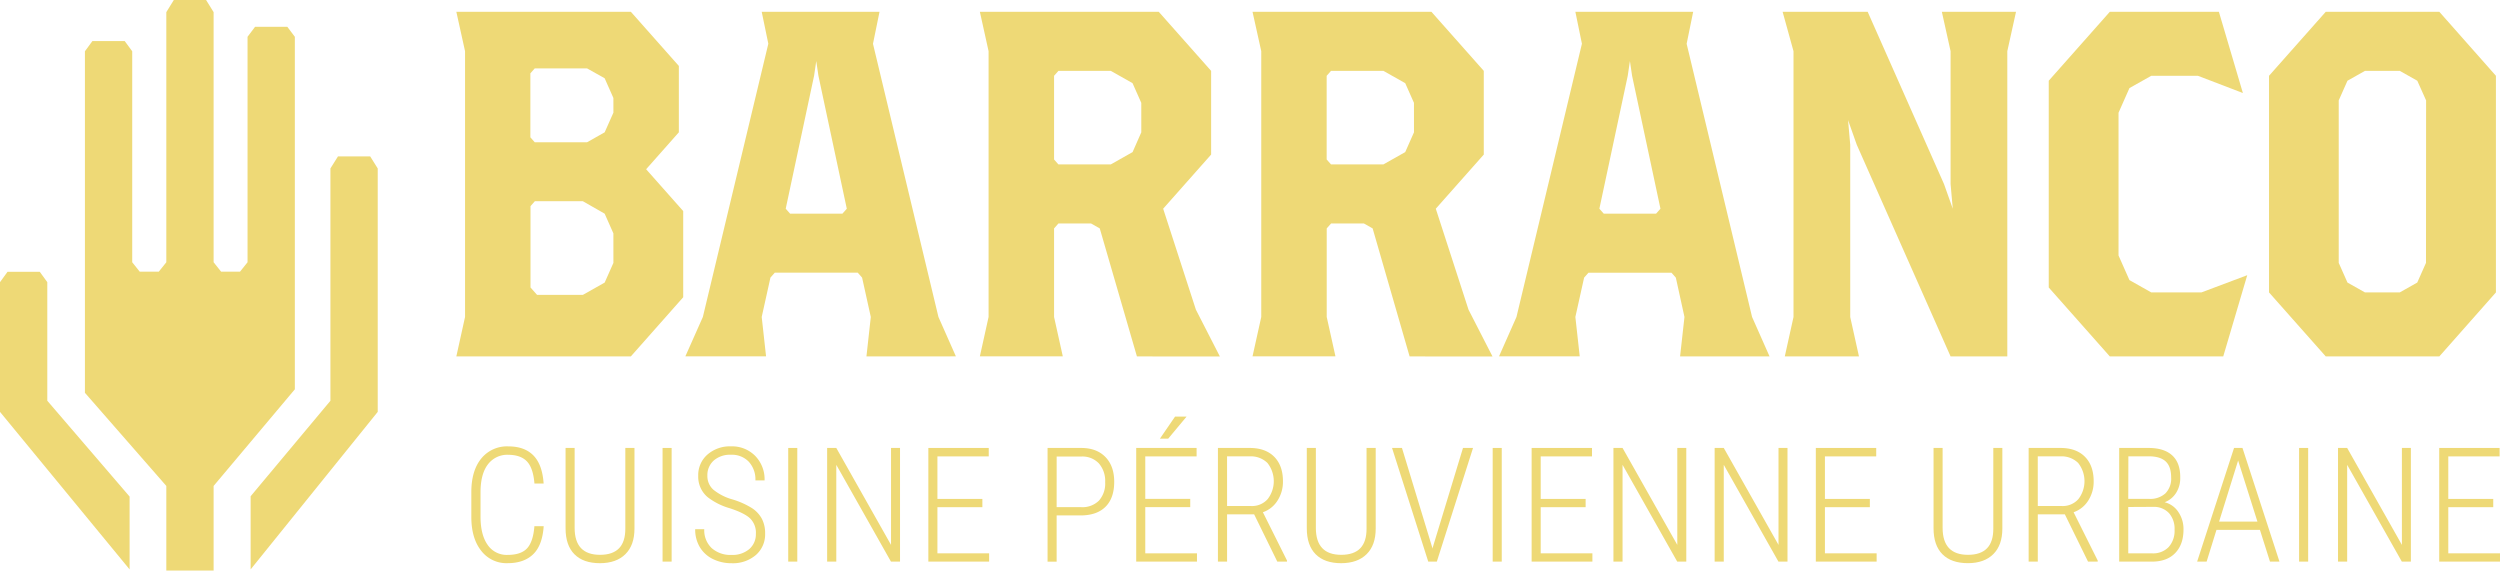 <?xml version="1.0" encoding="UTF-8"?>
<svg xmlns="http://www.w3.org/2000/svg" viewBox="0 0 907.01 206.99">
  <defs>
    <style>.cls-1{fill:#eed976;}</style>
  </defs>
  <title>Barranco_Restaurant_Logo</title>
  <g id="Layer_3" data-name="Layer 3">
    <polygon class="cls-1" points="106.97 141.24 106.97 13.35 104.24 9.72 92.54 9.72 89.81 13.35 89.81 95.15 87.08 98.56 80.22 98.56 77.5 95.15 77.5 4.41 74.77 0 63.06 0 60.34 4.41 60.34 95.15 57.61 98.56 50.69 98.56 47.97 95.15 47.97 18.6 45.24 14.89 33.53 14.89 30.81 18.6 30.81 142.51 60.34 176.3 60.34 206.99 77.5 206.99 77.5 176.3 106.97 141.24"></polygon>
    <polygon class="cls-1" points="137.04 61.11 134.31 56.75 122.61 56.75 119.88 61.11 119.88 145.4 90.93 180.04 90.93 206.58 137.04 149.43 137.04 61.11"></polygon>
    <polygon class="cls-1" points="17.16 145.39 17.16 102.37 14.43 98.61 2.73 98.61 0 102.37 0 149.43 47.02 206.58 47.02 180.16 17.16 145.39"></polygon>
    <path class="cls-1" d="M228.87,129.31H165.56L168.72,115V18.57L165.56,4.28h63.32l17.41,19.65V48l-11.87,13.4,13.45,15.18v31.26Zm-6.33-93.77-3.17-7.15L213,24.82h-19l-1.58,1.79V49.82l1.58,1.79h19L219.38,48l3.17-7.14Zm0,49.12-3.17-7.14L211.46,73H194.05l-1.58,1.79V104.3l2.38,2.68h16.62l7.91-4.46,3.17-7.15Z"></path>
    <path class="cls-1" d="M314.35,129.31,315.93,115l-3.16-14.29-1.58-1.79H281.1l-1.58,1.79L276.35,115l1.58,14.29H248.65L255,115l23.75-99.13L276.35,4.28h42.74l-2.37,11.61L340.47,115l6.33,14.29ZM296.93,27.5l-.79-5.36-.79,5.36L285.06,75.72l1.58,1.79h19l1.58-1.79Z"></path>
    <path class="cls-1" d="M412.48,129.31,399,82.87l-3.16-1.79H384l-1.58,1.79V115l3.17,14.29H355.5L358.66,115V18.57L355.5,4.28h64.9l19,21.43V56.08L422,75.72l11.87,36.62,8.71,17Zm1.58-92-3.17-7.14L403,25.71H384l-1.58,1.79V57.86L384,59.65h19l7.91-4.47L414.07,48Z"></path>
    <path class="cls-1" d="M511.41,129.31,498,82.87l-3.16-1.79H482.92l-1.58,1.79V115l3.17,14.29H454.42L457.59,115V18.57L454.42,4.28h64.9l19,21.43V56.08L520.91,75.72l11.87,36.62,8.71,17Zm1.58-92-3.17-7.14-7.92-4.46h-19l-1.58,1.79V57.86l1.58,1.79h19l7.92-4.47L513,48Z"></path>
    <path class="cls-1" d="M609.54,129.31,611.13,115,608,100.73l-1.58-1.79H576.3l-1.58,1.79L571.55,115l1.58,14.29H543.85L550.18,115l23.75-99.13L571.55,4.28h42.74l-2.37,11.61L635.66,115,642,129.31ZM592.13,27.5l-.79-5.36-.79,5.36L580.26,75.72l1.58,1.79h19l1.58-1.79Z"></path>
    <polygon class="cls-1" points="728.26 18.57 728.26 129.31 707.68 129.31 673.64 52.51 670.48 43.57 671.27 52.51 671.27 115.02 674.44 129.31 647.53 129.31 650.69 115.02 650.69 18.57 646.74 4.28 677.6 4.28 705.3 66.79 708.47 75.72 707.68 66.79 707.68 18.57 704.51 4.28 731.42 4.28 728.26 18.57"></polygon>
    <polygon class="cls-1" points="806.6 129.31 765.45 129.31 743.29 104.3 743.29 29.29 765.45 4.28 805.02 4.28 813.73 33.75 797.42 27.5 780.49 27.5 772.57 31.96 768.61 40.9 768.61 92.69 772.57 101.62 780.49 106.09 798.69 106.09 815.31 99.84 806.6 129.31"></polygon>
    <path class="cls-1" d="M885,129.31H843.79l-20.58-23.22V27.5L843.79,4.28H885L905.53,27.5v78.59ZM880.2,36.43,877,29.29l-6.33-3.57H858l-6.33,3.57-3.17,7.14V95.37l3.17,7.14,6.33,3.57h12.66l6.33-3.57,3.17-7.14Z"></path>
    <path class="cls-1" d="M197.25,190.9q-.46,6.94-3.81,10.18t-9.26,3.24a11.53,11.53,0,0,1-9.61-4.52Q171,195.29,171,187.53v-8.95q0-7.79,3.59-12.21a12,12,0,0,1,9.83-4.42q5.89,0,9.12,3.31t3.69,10.17H193.9q-.46-5.61-2.7-8T184.43,165A8.79,8.79,0,0,0,177,168.5q-2.66,3.48-2.66,10.11v8.84q0,6.57,2.57,10.22a8.34,8.34,0,0,0,7.24,3.65q4.9,0,7.1-2.41t2.63-8Z"></path>
    <path class="cls-1" d="M230.19,162.52v29.26q0,6-3.28,9.26t-9.22,3.29q-6.06,0-9.28-3.24t-3.22-9.42V162.52h3.29v29q0,9.77,9.21,9.77t9.18-9.49V162.52Z"></path>
    <rect class="cls-1" x="240.38" y="162.52" width="3.29" height="41.23"></rect>
    <path class="cls-1" d="M274.24,193.62a7.3,7.3,0,0,0-2-5.44q-2-2-7.49-3.79a23.84,23.84,0,0,1-8.05-4.05,9.68,9.68,0,0,1-3.38-7.7,9.86,9.86,0,0,1,3.32-7.7,12.35,12.35,0,0,1,8.57-3,11.79,11.79,0,0,1,8.77,3.45,12.14,12.14,0,0,1,3.41,8.89h-3.32a9.49,9.49,0,0,0-2.38-6.73,8.42,8.42,0,0,0-6.48-2.56,8.93,8.93,0,0,0-6.28,2.11,7.07,7.07,0,0,0-2.29,5.45,6.6,6.6,0,0,0,2.16,5.1,19.09,19.09,0,0,0,6.9,3.53,29,29,0,0,1,7.16,3.2,10.68,10.68,0,0,1,3.58,3.89,11.34,11.34,0,0,1,1.15,5.27,9.93,9.93,0,0,1-3.33,7.8,12.79,12.79,0,0,1-8.82,3,15.15,15.15,0,0,1-6.74-1.49,11.26,11.26,0,0,1-4.76-4.28,12.31,12.31,0,0,1-1.72-6.58h3.29a8.89,8.89,0,0,0,2.68,6.85,10.22,10.22,0,0,0,7.24,2.49,9.4,9.4,0,0,0,6.39-2.1,7.06,7.06,0,0,0,2.41-5.61"></path>
    <rect class="cls-1" x="285.97" y="162.52" width="3.29" height="41.23"></rect>
    <polygon class="cls-1" points="326.53 203.75 323.24 203.75 303.41 168.64 303.41 203.75 300.09 203.75 300.09 162.52 303.41 162.52 323.27 197.69 323.27 162.52 326.53 162.52 326.53 203.75"></polygon>
    <polygon class="cls-1" points="356.41 184.01 340.1 184.01 340.1 200.75 358.86 200.75 358.86 203.75 336.81 203.75 336.81 162.52 358.72 162.52 358.72 165.58 340.1 165.58 340.1 181.01 356.41 181.01 356.41 184.01"></polygon>
    <path class="cls-1" d="M383.35,187v16.77h-3.29V162.52h12.21q5.57,0,8.77,3.28t3.2,9q0,5.86-3.1,9T392.21,187Zm0-3h8.92a8.48,8.48,0,0,0,6.42-2.36,9.3,9.3,0,0,0,2.27-6.7,9.69,9.69,0,0,0-2.29-6.82,8.22,8.22,0,0,0-6.36-2.49h-8.95Z"></path>
    <path class="cls-1" d="M431.82,184H415.51v16.74h18.76v3H412.22V162.52h21.91v3.06H415.51V181h16.31Zm-5.51-32.85h4.18l-6.67,8h-3Z"></path>
    <path class="cls-1" d="M455,186.59h-9.81v17.16h-3.32V162.52h11.52q5.74,0,8.91,3.21t3.16,8.93a12.57,12.57,0,0,1-2,7,10.17,10.17,0,0,1-5.28,4.18l8.75,17.53v.37H463.4Zm-9.81-3h8.77a7.55,7.55,0,0,0,5.95-2.51,10.64,10.64,0,0,0-.09-13.13,8.59,8.59,0,0,0-6.47-2.38h-8.17Z"></path>
    <path class="cls-1" d="M499.11,162.52v29.26q0,6-3.28,9.26t-9.22,3.29q-6.06,0-9.28-3.24t-3.22-9.42V162.52h3.29v29q0,9.77,9.21,9.77t9.18-9.49V162.52Z"></path>
    <polygon class="cls-1" points="519.61 198.6 519.7 199.05 519.81 198.6 530.78 162.52 534.42 162.52 521.29 203.75 518.17 203.75 505.04 162.52 508.64 162.52 519.61 198.6"></polygon>
    <rect class="cls-1" x="541.55" y="162.52" width="3.29" height="41.23"></rect>
    <polygon class="cls-1" points="575.27 184.01 558.97 184.01 558.97 200.75 577.73 200.75 577.73 203.75 555.68 203.75 555.68 162.52 577.58 162.52 577.58 165.58 558.97 165.58 558.97 181.01 575.27 181.01 575.27 184.01"></polygon>
    <polygon class="cls-1" points="611.79 203.75 608.5 203.75 588.67 168.64 588.67 203.75 585.36 203.75 585.36 162.52 588.67 162.52 608.53 197.69 608.53 162.52 611.79 162.52 611.79 203.75"></polygon>
    <polygon class="cls-1" points="648.51 203.75 645.22 203.75 625.39 168.64 625.39 203.75 622.08 203.75 622.08 162.52 625.39 162.52 645.25 197.69 645.25 162.52 648.51 162.52 648.51 203.75"></polygon>
    <polygon class="cls-1" points="678.39 184.01 662.09 184.01 662.09 200.75 680.85 200.75 680.85 203.75 658.79 203.75 658.79 162.52 680.7 162.52 680.7 165.58 662.09 165.58 662.09 181.01 678.39 181.01 678.39 184.01"></polygon>
    <path class="cls-1" d="M726.46,162.52v29.26q0,6-3.28,9.26T714,204.32q-6.06,0-9.28-3.24t-3.22-9.42V162.52h3.29v29q0,9.77,9.21,9.77t9.18-9.49V162.52Z"></path>
    <path class="cls-1" d="M749.13,186.59h-9.81v17.16H736V162.52h11.52q5.74,0,8.91,3.21t3.16,8.93a12.57,12.57,0,0,1-2,7,10.17,10.17,0,0,1-5.28,4.18l8.75,17.53v.37h-3.52Zm-9.81-3h8.77a7.55,7.55,0,0,0,5.95-2.51,10.64,10.64,0,0,0-.09-13.13,8.59,8.59,0,0,0-6.47-2.38h-8.17Z"></path>
    <path class="cls-1" d="M768.85,203.75V162.52H779.5q5.68,0,8.62,2.73T791,173.3a10,10,0,0,1-1.5,5.52,8.51,8.51,0,0,1-4.16,3.4,8.33,8.33,0,0,1,4.95,3.5,11,11,0,0,1,1.89,6.42q0,5.38-3,8.5t-8.52,3.12ZM772.14,181h7.65a8.18,8.18,0,0,0,5.83-2,7.6,7.6,0,0,0,2.08-5.81q0-3.94-2-5.79t-6.16-1.85h-7.36Zm0,2.94v16.82h8.72a7.79,7.79,0,0,0,5.92-2.27,8.76,8.76,0,0,0,2.16-6.3,8.53,8.53,0,0,0-2-6,7.41,7.41,0,0,0-5.58-2.3Z"></path>
    <path class="cls-1" d="M819.91,192.23H804.15l-3.58,11.53h-3.44l13.39-41.24h3.06L827,203.76h-3.44Zm-14.81-3H819L812,167.08Z"></path>
    <rect class="cls-1" x="834.12" y="162.52" width="3.29" height="41.23"></rect>
    <polygon class="cls-1" points="874.68 203.75 871.39 203.75 851.56 168.64 851.56 203.75 848.24 203.75 848.24 162.52 851.56 162.52 871.42 197.69 871.42 162.52 874.68 162.52 874.68 203.75"></polygon>
    <polygon class="cls-1" points="904.56 184.01 888.25 184.01 888.25 200.75 907.01 200.75 907.01 203.75 884.96 203.75 884.96 162.52 906.87 162.52 906.87 165.58 888.25 165.58 888.25 181.01 904.56 181.01 904.56 184.01"></polygon>
  </g>
</svg>
